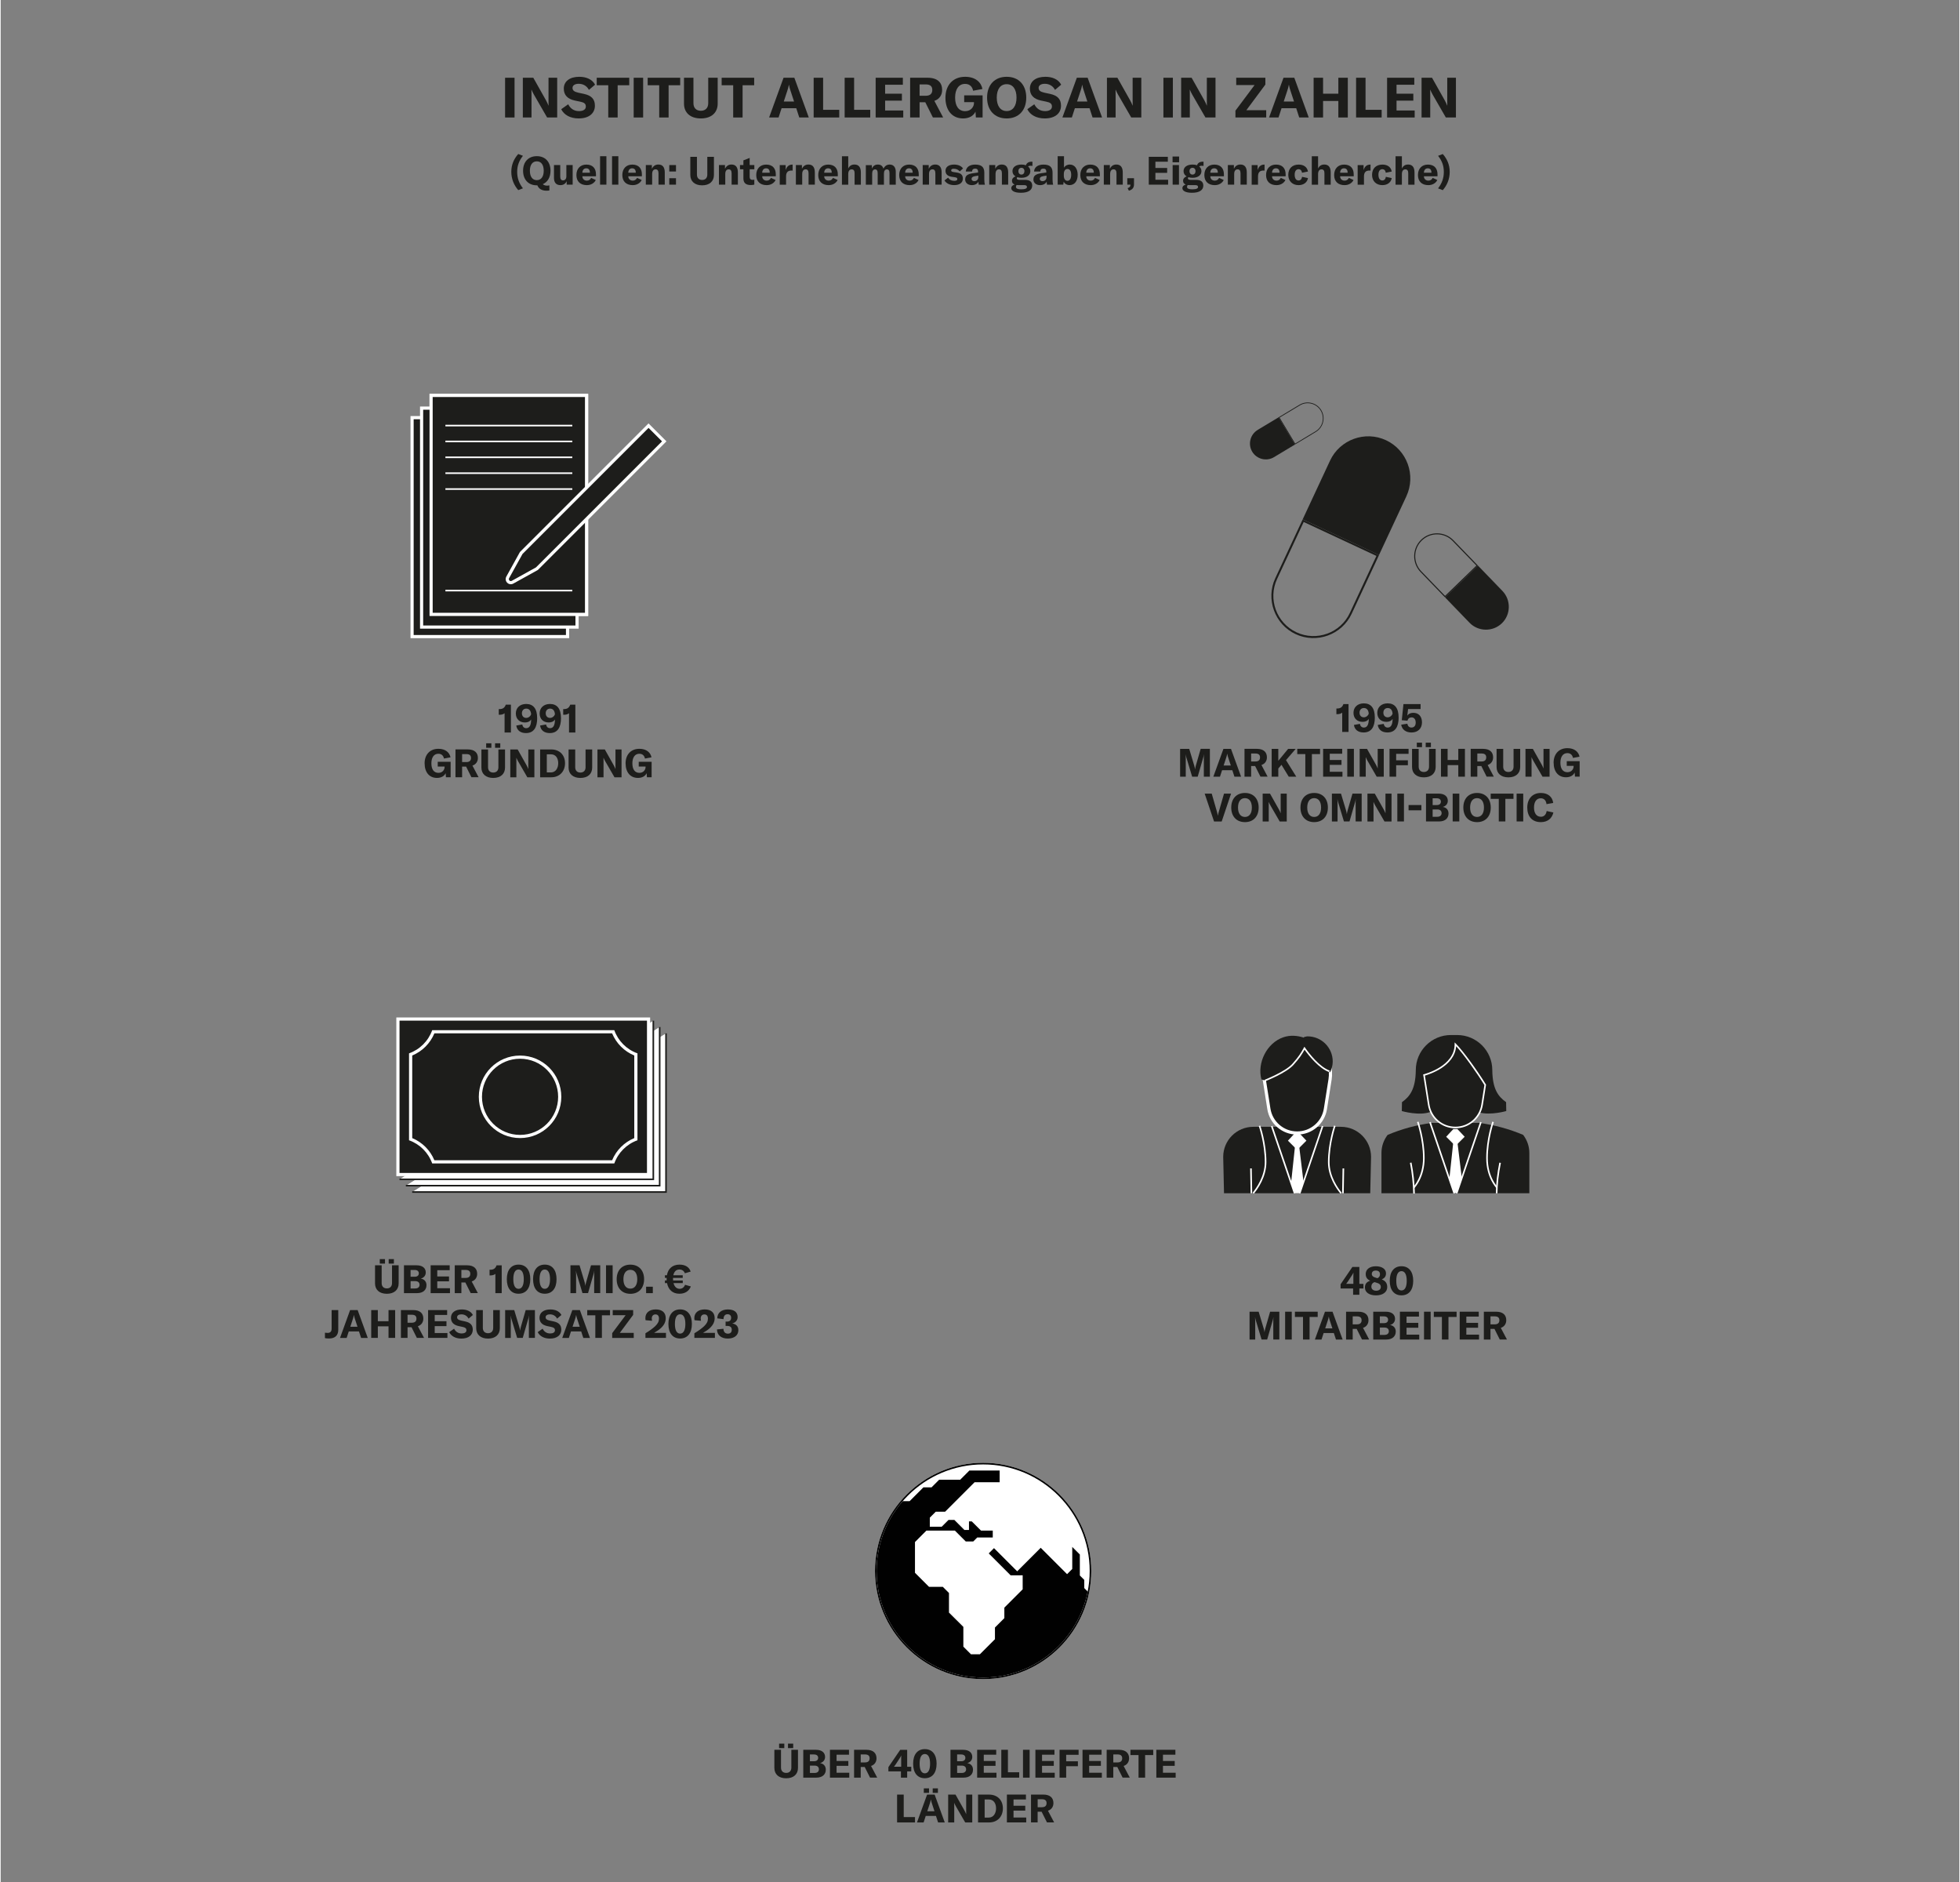 <?xml version="1.0" encoding="UTF-8"?>
<svg xmlns="http://www.w3.org/2000/svg" id="info" viewBox="0 0 700 672.47" width="600" height="576">
  <rect x="0" y="0" width="700" height="672.47" fill="#808080" stroke="none"/>
  <defs>
    <style>
      .cls-1 {
        fill: #010101;
      }

      .cls-2 {
        fill: #1d1d1b;
      }

      .cls-3 {
        fill: #fff;
      }
    </style>
  </defs>
  <g>
    <path class="cls-2" d="M154.96,415.67c-3.13,0-5.75-2.24-6.24-5.33l-1-6.3c-.32-2.05.26-4.12,1.61-5.7,1.34-1.57,3.3-2.48,5.37-2.48h.51c2.07,0,4.03.9,5.37,2.48,1.34,1.57,1.93,3.65,1.61,5.7l-.99,6.3c-.49,3.09-3.11,5.33-6.24,5.33"/>
    <path class="cls-3" d="M155.21,395.29h-.51c-2.24,0-4.35.97-5.8,2.68-1.45,1.7-2.09,3.94-1.74,6.15l1,6.3c.53,3.37,3.39,5.81,6.8,5.81s6.27-2.44,6.8-5.81l1-6.3c.35-2.21-.28-4.45-1.74-6.15-1.45-1.7-3.57-2.68-5.8-2.68M155.21,396.43c3.99,0,7.04,3.57,6.42,7.52l-1,6.3c-.44,2.79-2.85,4.85-5.68,4.85s-5.24-2.06-5.68-4.85l-1-6.3c-.62-3.95,2.43-7.52,6.42-7.52h.51Z"/>
    <path class="cls-2" d="M437.21,426.37l-.29-12.99c0-5.94,4.81-10.75,10.75-10.75h31.34c5.94,0,10.75,4.81,10.75,10.75l-.29,12.99"/>
  </g>
  <polyline class="cls-3" points="237.78 369.23 237.78 425.93 147.07 425.93"/>
  <polygon class="cls-2" points="238.06 426.21 147.07 426.21 147.07 425.64 237.5 425.64 237.5 369.23 238.06 369.23 238.06 426.21"/>
  <polyline class="cls-3" points="235.51 366.97 235.51 423.66 144.81 423.66"/>
  <polygon class="cls-2" points="235.8 423.94 144.81 423.94 144.81 423.37 235.23 423.37 235.23 366.97 235.8 366.97 235.8 423.94"/>
  <polyline class="cls-3" points="233.25 364.7 233.25 421.39 142.54 421.39"/>
  <polygon class="cls-2" points="233.53 421.67 142.54 421.67 142.54 421.11 232.96 421.11 232.96 364.7 233.53 364.7 233.53 421.67"/>
  <rect class="cls-2" x="141.97" y="364.13" width="89.57" height="55.56"/>
  <path class="cls-3" d="M232.11,363.56h-90.71v56.69h90.71v-56.69ZM230.98,419.12h-88.44v-54.43h88.44v54.43Z"/>
  <g>
    <path class="cls-2" d="M154.61,415.15c-1.44-3.74-4.37-6.66-8.11-8.11v-30.27c3.74-1.44,6.66-4.37,8.11-8.11h64.29c1.44,3.74,4.37,6.67,8.11,8.11v30.27c-3.74,1.44-6.66,4.37-8.11,8.11h-64.29Z"/>
    <path class="cls-3" d="M219.3,368.1h-65.08c-1.37,3.86-4.42,6.91-8.28,8.28v31.06c3.86,1.37,6.91,4.42,8.28,8.28h65.08c1.37-3.86,4.42-6.91,8.28-8.28v-31.06c-3.86-1.37-6.91-4.42-8.28-8.28M218.52,369.23c1.5,3.6,4.33,6.43,7.92,7.92v29.51c-3.6,1.5-6.43,4.33-7.92,7.92h-63.52c-1.5-3.6-4.33-6.43-7.92-7.92v-29.51c3.6-1.5,6.43-4.33,7.92-7.92h63.52Z"/>
    <path class="cls-2" d="M185.62,406.08c-7.82,0-14.17-6.36-14.17-14.17s6.36-14.17,14.17-14.17,14.17,6.36,14.17,14.17-6.36,14.17-14.17,14.17"/>
    <path class="cls-3" d="M185.62,377.17c-8.14,0-14.74,6.6-14.74,14.74s6.6,14.74,14.74,14.74,14.74-6.6,14.74-14.74-6.6-14.74-14.74-14.74M185.62,378.3c7.5,0,13.61,6.1,13.61,13.61s-6.1,13.61-13.61,13.61-13.61-6.1-13.61-13.61,6.1-13.61,13.61-13.61"/>
  </g>
  <path class="cls-2" d="M136.16,452.11v6.37c0,1.16.69,1.89,1.85,1.89s1.85-.73,1.85-1.89v-6.37h2.37v6.47c0,2.27-1.57,3.71-4.22,3.71s-4.22-1.44-4.22-3.71v-6.47h2.37ZM135.49,449.9h1.86v1.61h-1.86v-1.61ZM138.67,449.9h1.86v1.61h-1.86v-1.61ZM152.17,459.26c0,1.57-1.11,2.8-3.38,2.8h-4.66v-9.95h4.48c2.27,0,3.31,1.11,3.31,2.56,0,1.04-.63,1.89-1.79,2.2,1.29.2,2.05,1.06,2.05,2.38ZM146.49,453.78v2.42h1.48c1.06,0,1.47-.55,1.47-1.22s-.45-1.2-1.47-1.2h-1.48ZM149.7,459.06c0-.77-.52-1.29-1.51-1.29h-1.69v2.62h1.64c1.08,0,1.57-.57,1.57-1.33ZM160.57,460.31v1.75h-6.91v-9.95h6.81v1.75h-4.44v2.24h4.2v1.74h-4.2v2.47h4.54ZM166.08,458.25h-1.43v3.81h-2.37v-9.95h4.37c2.52,0,3.64,1.23,3.64,3.05,0,1.25-.66,2.3-1.95,2.73l2.2,4.16h-2.56l-1.91-3.81ZM164.65,456.62h1.53c1.15,0,1.65-.56,1.65-1.46s-.49-1.39-1.65-1.39h-1.53v2.84ZM176.8,455.17c-.38.36-1.04.55-1.69.55h-.39v-2.02h.27c1.18,0,1.85-.49,2.24-1.58h1.83v9.95h-2.26v-6.89ZM180.89,457.07c0-3.28,1.55-5.2,4.19-5.2s4.2,1.92,4.2,5.2-1.55,5.2-4.2,5.2-4.19-1.92-4.19-5.2ZM186.95,457.07c0-2.24-.67-3.45-1.88-3.45s-1.86,1.2-1.86,3.45.67,3.45,1.86,3.45,1.88-1.2,1.88-3.45ZM190.27,457.07c0-3.28,1.55-5.2,4.19-5.2s4.2,1.92,4.2,5.2-1.55,5.2-4.2,5.2-4.19-1.92-4.19-5.2ZM196.33,457.07c0-2.24-.67-3.45-1.88-3.45s-1.86,1.2-1.86,3.45.67,3.45,1.86,3.45,1.88-1.2,1.88-3.45ZM203.63,452.11h3.25l1.83,6.09c.14.48.2.85.24,1.2h.03c.04-.35.11-.74.25-1.23l1.75-6.07h3.29v9.95h-2.16v-6.78c0-.38.01-.74.06-1.12h-.04c-.03.28-.13.7-.21.97l-2,6.93h-1.99l-2.09-6.93c-.1-.27-.18-.69-.21-.95h-.04c.03.34.06.71.06,1.11v6.78h-2.02v-9.95ZM216.34,462.06v-9.95h2.37v9.95h-2.37ZM220.15,457.09c0-3.21,1.92-5.21,4.9-5.21s4.9,2,4.9,5.21-1.92,5.21-4.9,5.21-4.9-2.02-4.9-5.21ZM227.51,457.09c0-2.1-.91-3.36-2.47-3.36s-2.48,1.26-2.48,3.36.92,3.36,2.48,3.36,2.47-1.26,2.47-3.36ZM233.07,462.06h-2.4v-2.3h2.4v2.3ZM246.66,459.66c-.64,1.65-2.05,2.61-4.1,2.61-2.44,0-3.96-1.47-4.41-3.8h-.76v-.94h.63c-.01-.18-.01-.38-.01-.57,0-.11,0-.24.01-.35h-.63v-.94h.71c.42-2.38,2-3.8,4.51-3.8,2.06,0,3.49.91,3.98,2.49l-2.07.6c-.29-.81-.97-1.34-1.95-1.34-1.16,0-1.89.73-2.17,2.05h3.36v.94h-3.47v.34c0,.21.01.41.03.59h3.45v.94h-3.31c.34,1.27,1.09,2.03,2.19,2.03.92,0,1.62-.55,1.93-1.43l2.09.59Z"/>
  <path class="cls-2" d="M430.3,283.58h2.52l1.85,6.42c.17.59.27.98.31,1.37h.06c.06-.39.14-.78.32-1.37l1.85-6.42h2.52l-3.35,9.95h-2.73l-3.35-9.95ZM439.79,288.55c0-3.21,1.92-5.21,4.9-5.21s4.9,2,4.9,5.21-1.92,5.21-4.9,5.21-4.9-2.02-4.9-5.21ZM447.16,288.55c0-2.1-.91-3.36-2.47-3.36s-2.48,1.26-2.48,3.36.92,3.36,2.48,3.36,2.47-1.26,2.47-3.36ZM451.03,283.58h2.62l3.19,5.67c.22.42.48.92.6,1.29h.03c0-.39-.01-.8-.01-1.27v-5.69h2.17v9.95h-2.52l-3.31-5.73c-.24-.45-.46-.85-.59-1.22h-.03c0,.41.01.83.01,1.32v5.63h-2.17v-9.95ZM464.53,288.55c0-3.21,1.92-5.21,4.9-5.21s4.9,2,4.9,5.21-1.92,5.21-4.9,5.21-4.9-2.02-4.9-5.21ZM471.9,288.55c0-2.1-.91-3.36-2.47-3.36s-2.48,1.26-2.48,3.36.92,3.36,2.48,3.36,2.47-1.26,2.47-3.36ZM475.77,283.58h3.25l1.83,6.09c.14.48.2.85.24,1.2h.03c.04-.35.11-.74.25-1.23l1.75-6.07h3.29v9.95h-2.16v-6.78c0-.38.01-.74.06-1.12h-.04c-.03.28-.13.7-.21.97l-2,6.93h-1.99l-2.09-6.93c-.1-.27-.18-.69-.21-.95h-.04c.03.34.06.71.06,1.11v6.78h-2.02v-9.95ZM488.48,283.58h2.62l3.19,5.67c.22.42.48.92.6,1.29h.03c0-.39-.01-.8-.01-1.27v-5.69h2.17v9.95h-2.52l-3.31-5.73c-.24-.45-.46-.85-.59-1.22h-.03c0,.41.01.83.01,1.32v5.63h-2.17v-9.95ZM499.15,293.52v-9.95h2.37v9.95h-2.37ZM507.75,287.65v1.89h-4.58v-1.89h4.58ZM517.44,290.72c0,1.57-1.11,2.8-3.38,2.8h-4.66v-9.95h4.48c2.27,0,3.31,1.11,3.31,2.56,0,1.04-.63,1.89-1.79,2.2,1.29.2,2.05,1.06,2.05,2.38ZM511.77,285.24v2.42h1.48c1.06,0,1.47-.55,1.47-1.22s-.45-1.2-1.47-1.2h-1.48ZM514.97,290.52c0-.77-.52-1.29-1.51-1.29h-1.69v2.62h1.64c1.08,0,1.57-.57,1.57-1.33ZM518.93,293.52v-9.95h2.37v9.95h-2.37ZM522.74,288.55c0-3.21,1.92-5.21,4.9-5.21s4.9,2,4.9,5.21-1.92,5.21-4.9,5.21-4.9-2.02-4.9-5.21ZM530.11,288.55c0-2.1-.91-3.36-2.47-3.36s-2.48,1.26-2.48,3.36.92,3.36,2.48,3.36,2.47-1.26,2.47-3.36ZM540.66,285.45h-2.9v8.07h-2.35v-8.07h-2.89v-1.88h8.14v1.88ZM541.78,293.52v-9.95h2.37v9.95h-2.37ZM545.59,288.56c0-3.14,1.85-5.22,4.87-5.22,2.54,0,4.13,1.4,4.4,3.57l-2.4.42c-.14-1.32-.87-2.09-2.06-2.09-1.51,0-2.4,1.27-2.4,3.31s.9,3.29,2.47,3.29c1.11,0,1.85-.76,2.05-2.05l2.4.52c-.48,2.1-2.02,3.45-4.48,3.45-3.15,0-4.85-2.06-4.85-5.2Z"/>
  <g>
    <path class="cls-2" d="M180.27,41.98v-14.2h3.38v14.2h-3.38Z"/>
    <path class="cls-2" d="M186.61,27.78h3.74l4.56,8.1c.32.6.68,1.32.86,1.84h.04c0-.56-.02-1.14-.02-1.82v-8.12h3.1v14.2h-3.6l-4.72-8.18c-.34-.64-.66-1.22-.84-1.74h-.04c0,.58.02,1.18.02,1.88v8.04h-3.1v-14.2Z"/>
    <path class="cls-2" d="M200.33,39.02l2.5-1.76c.74,1.46,1.98,2.44,3.86,2.44,1.36,0,2.44-.5,2.44-1.62,0-1.06-.62-1.46-2.06-1.76l-1.9-.4c-2.48-.54-3.92-1.88-3.92-4.26,0-2.6,2.12-4.22,5.54-4.22,2.52,0,4.64.92,5.64,2.82l-2.2,1.86c-.72-1.38-2.04-2.18-3.66-2.18-1.34,0-2.2.56-2.2,1.46s.56,1.38,2.06,1.72l2.06.44c2.52.56,3.88,1.76,3.88,4.2,0,2.7-2.08,4.56-5.8,4.56-3.06,0-5.26-1.3-6.24-3.3Z"/>
    <path class="cls-2" d="M224.64,30.46h-4.14v11.52h-3.36v-11.52h-4.12v-2.68h11.62v2.68Z"/>
    <path class="cls-2" d="M226.23,41.98v-14.2h3.38v14.2h-3.38Z"/>
    <path class="cls-2" d="M242.85,30.46h-4.14v11.52h-3.36v-11.52h-4.12v-2.68h11.62v2.68Z"/>
    <path class="cls-2" d="M247.59,27.78v9.1c0,1.66.98,2.7,2.64,2.7s2.64-1.04,2.64-2.7v-9.1h3.38v9.24c0,3.24-2.24,5.3-6.02,5.3s-6.02-2.06-6.02-5.3v-9.24h3.38Z"/>
    <path class="cls-2" d="M269.29,30.46h-4.14v11.52h-3.36v-11.52h-4.12v-2.68h11.62v2.68Z"/>
    <path class="cls-2" d="M284.33,38.66h-5.24l-1.08,3.32h-3.38l5.16-14.2h3.86l5.16,14.2h-3.4l-1.08-3.32ZM283.55,36.28l-1.3-3.96c-.2-.62-.38-1.16-.52-2h-.04c-.14.84-.32,1.38-.52,2l-1.3,3.96h3.68Z"/>
    <path class="cls-2" d="M290.55,27.78h3.38v11.46h5.76v2.74h-9.14v-14.2Z"/>
    <path class="cls-2" d="M301.63,27.78h3.38v11.46h5.76v2.74h-9.14v-14.2Z"/>
    <path class="cls-2" d="M322.57,39.48v2.5h-9.86v-14.2h9.72v2.5h-6.34v3.2h6v2.48h-6v3.52h6.48Z"/>
    <path class="cls-2" d="M330.45,36.54h-2.04v5.44h-3.38v-14.2h6.24c3.6,0,5.2,1.76,5.2,4.36,0,1.78-.94,3.28-2.78,3.9l3.14,5.94h-3.66l-2.72-5.44ZM328.41,34.22h2.18c1.64,0,2.36-.8,2.36-2.08s-.7-1.98-2.36-1.98h-2.18v4.06Z"/>
    <path class="cls-2" d="M337.65,34.9c0-4.46,2.68-7.46,7.04-7.46,3.72,0,5.74,2,6.18,4.36l-3.34.62c-.24-1.34-1.12-2.44-2.86-2.44-2.26,0-3.56,1.88-3.56,4.88s1.22,4.86,3.6,4.86c2.16,0,3.14-1.68,3.14-2.92v-.3h-3.5v-2.42h6.58v7.9h-2.4l-.14-2.08c-.72,1.52-2.3,2.42-4.44,2.42-3.92,0-6.3-2.92-6.3-7.42Z"/>
    <path class="cls-2" d="M352.53,34.88c0-4.58,2.74-7.44,7-7.44s7,2.86,7,7.44-2.74,7.44-7,7.44-7-2.88-7-7.44ZM363.05,34.88c0-3-1.3-4.8-3.52-4.8s-3.54,1.8-3.54,4.8,1.32,4.8,3.54,4.8,3.52-1.8,3.52-4.8Z"/>
    <path class="cls-2" d="M366.91,39.02l2.5-1.76c.74,1.46,1.98,2.44,3.86,2.44,1.36,0,2.44-.5,2.44-1.62,0-1.06-.62-1.46-2.06-1.76l-1.9-.4c-2.48-.54-3.92-1.88-3.92-4.26,0-2.6,2.12-4.22,5.54-4.22,2.52,0,4.64.92,5.64,2.82l-2.2,1.86c-.72-1.38-2.04-2.18-3.66-2.18-1.34,0-2.2.56-2.2,1.46s.56,1.38,2.06,1.72l2.06.44c2.52.56,3.88,1.76,3.88,4.2,0,2.7-2.08,4.56-5.8,4.56-3.06,0-5.26-1.3-6.24-3.3Z"/>
    <path class="cls-2" d="M389.15,38.66h-5.24l-1.08,3.32h-3.38l5.16-14.2h3.86l5.16,14.2h-3.4l-1.08-3.32ZM388.37,36.28l-1.3-3.96c-.2-.62-.38-1.16-.52-2h-.04c-.14.84-.32,1.38-.52,2l-1.3,3.96h3.68Z"/>
    <path class="cls-2" d="M395.37,27.78h3.74l4.56,8.1c.32.6.68,1.32.86,1.84h.04c0-.56-.02-1.14-.02-1.82v-8.12h3.1v14.2h-3.6l-4.72-8.18c-.34-.64-.66-1.22-.84-1.74h-.04c0,.58.02,1.18.02,1.88v8.04h-3.1v-14.2Z"/>
    <path class="cls-2" d="M415.55,41.98v-14.2h3.38v14.2h-3.38Z"/>
    <path class="cls-2" d="M421.89,27.78h3.74l4.56,8.1c.32.6.68,1.32.86,1.84h.04c0-.56-.02-1.14-.02-1.82v-8.12h3.1v14.2h-3.6l-4.72-8.18c-.34-.64-.66-1.22-.84-1.74h-.04c0,.58.02,1.18.02,1.88v8.04h-3.1v-14.2Z"/>
    <path class="cls-2" d="M448.13,30.4h-6.56v-2.62h10.42v2.44l-6.8,9.16h7.1v2.6h-11v-2.44l6.84-9.14Z"/>
    <path class="cls-2" d="M463.01,38.66h-5.24l-1.08,3.32h-3.38l5.16-14.2h3.86l5.16,14.2h-3.4l-1.08-3.32ZM462.23,36.28l-1.3-3.96c-.2-.62-.38-1.16-.52-2h-.04c-.14.84-.32,1.38-.52,2l-1.3,3.96h3.68Z"/>
    <path class="cls-2" d="M481.45,41.98h-3.38v-5.9h-5.46v5.9h-3.38v-14.2h3.38v5.7h5.46v-5.7h3.38v14.2Z"/>
    <path class="cls-2" d="M484.41,27.78h3.38v11.46h5.76v2.74h-9.14v-14.2Z"/>
    <path class="cls-2" d="M505.35,39.48v2.5h-9.86v-14.2h9.72v2.5h-6.34v3.2h6v2.48h-6v3.52h6.48Z"/>
    <path class="cls-2" d="M507.81,27.78h3.74l4.56,8.1c.32.6.68,1.32.86,1.84h.04c0-.56-.02-1.14-.02-1.82v-8.12h3.1v14.2h-3.6l-4.72-8.18c-.34-.64-.66-1.22-.84-1.74h-.04c0,.58.02,1.18.02,1.88v8.04h-3.1v-14.2Z"/>
  </g>
  <path class="cls-3" d="M479.99,426.38h-.57s.16-8.89.16-8.89h.57s-.16,8.89-.16,8.89ZM446.71,426.38l-.16-8.88h.57s.16,8.87.16,8.87h-.57Z"/>
  <g>
    <path class="cls-2" d="M463.35,404.85c-5.06,0-9.31-3.63-10.11-8.63l-1.67-10.59c-.52-3.32.43-6.7,2.62-9.26,2.19-2.56,5.37-4.03,8.74-4.03h.85c3.37,0,6.55,1.47,8.74,4.03,2.19,2.56,3.14,5.93,2.62,9.26l-1.67,10.59c-.79,5-5.04,8.63-10.11,8.63"/>
    <path class="cls-3" d="M463.77,371.77h-.85c-3.53,0-6.87,1.54-9.17,4.23-2.29,2.68-3.29,6.23-2.74,9.71l1.67,10.59c.83,5.28,5.32,9.11,10.66,9.11s9.83-3.83,10.67-9.11l1.67-10.59c.55-3.49-.45-7.03-2.74-9.71-2.29-2.69-5.64-4.23-9.17-4.23M463.77,372.9c6.71,0,11.84,6,10.79,12.63l-1.67,10.59c-.74,4.7-4.79,8.16-9.55,8.16s-8.8-3.46-9.54-8.16l-1.67-10.59c-1.05-6.63,4.08-12.63,10.79-12.63h.85Z"/>
    <path class="cls-2" d="M450.57,385.68c2.41.98,5.53.35,8.19-.55,4.76-1.62,7.73-6.13,7.6-10.91-.03-1.1-.22-2.21-.59-3.3-.02-.07-.08-.11-.11-.18-2.3-.72-4.77-.95-7.23-.11-5.9,2-9.44,9.12-7.86,15.05"/>
    <path class="cls-2" d="M475.14,383.1c.55-1.17.92-2.43.92-3.81,0-4.96-4.02-8.98-8.98-8.98-.46,0-.85.19-1.29.26-.21.82-.5,1.6-.5,2.49,0,5.49,4.4,9.91,9.85,10.04"/>
    <path class="cls-3" d="M451.89,386.38l-.21-.53c.07-.03,7.42-2.93,9.89-5.67,2.39-2.66,3.05-3.83,4.15-5.77l.22-.39.26.37c1.43,2.03,5.15,6.88,8.8,8.15l-.19.54c-3.6-1.26-7.2-5.76-8.82-8-.99,1.75-1.73,2.96-4,5.48-2.56,2.84-9.8,5.69-10.11,5.81Z"/>
    <path class="cls-2" d="M546.33,426.36v-14.39c0-2.43-.84-4.65-2.2-6.45-4.96-2.12-10.27-3.55-15.8-4.3h-16.84c-5.53.76-10.85,2.19-15.82,4.31-1.36,1.8-2.19,4.01-2.19,6.44v14.39"/>
    <path class="cls-3" d="M504.83,426.47c-.05-3.44-.49-7.53-1.17-10.96l.56-.11c.69,3.46,1.14,7.6,1.19,11.07h-.57ZM534.94,426.39h-.57c.02-3.29.43-6.98,1.23-10.97l.56.11c-.79,3.95-1.2,7.6-1.22,10.85Z"/>
    <path class="cls-2" d="M519.68,371.5h0s0,0,0,0h.01ZM538.08,397l-.06-3.18c-2.81-2.01-4.85-4.64-4.93-11.41v-.03c0-6.93-5.63-12.55-12.56-12.55h-2.23c-6.93,0-12.55,5.62-12.55,12.55v.03c-.09,6.77-2.13,9.4-4.94,11.41l-.06,3.18s6.42,1.87,10.41.24c1.54,3.35,4.9,5.63,8.74,5.63s7.02-2.16,8.62-5.36c3.99,1.09,9.55-.51,9.55-.51"/>
    <path class="cls-3" d="M447.85,426.55l-.44-.36c1.31-1.58,4.37-5.81,4.37-10.96,0-6.74-2.13-12.81-2.15-12.87l.53-.19c.02.06,2.19,6.21,2.19,13.06,0,5.34-3.15,9.7-4.5,11.32ZM478.86,426.55c-1.35-1.62-4.5-5.98-4.5-11.32,0-6.84,2.16-13,2.18-13.06l.53.19c-.02.06-2.15,6.12-2.15,12.87,0,5.16,3.05,9.38,4.37,10.96l-.44.36ZM519.22,426.47l-8.66-25.41.54-.18,8.66,25.41-.54.18ZM462.17,426.46l-8.18-24,.54-.18,8.18,24-.54.18ZM464.53,426.46l-.54-.18,8.18-24,.54.18-8.18,24ZM520.62,426.46l-.54-.18,8.66-25.41.54.18-8.66,25.41ZM534.58,424.54c-.15-.15-3.66-3.8-3.66-10.71s2.16-13,2.18-13.06l.53.19c-.02.06-2.15,6.12-2.15,12.87s3.46,10.28,3.49,10.32l-.4.4ZM505.26,424.54l-.41-.4s3.49-3.65,3.49-10.32-2.13-12.81-2.15-12.87l.53-.19c.02.06,2.18,6.21,2.18,13.06s-3.5,10.56-3.65,10.71ZM519.91,403.16c-4.92,0-9.06-3.53-9.82-8.4l-1.71-10.85.25-.06c.11-.03,11-2.77,11-10.7v-.68l.48.48c2.6,2.6,7.79,9.83,10.7,14.56l.05.09-.02.1c-.02.12-1.11,7.06-1.11,7.06-.77,4.86-4.9,8.4-9.83,8.4ZM509.01,384.33l1.63,10.34c.72,4.59,4.62,7.92,9.26,7.92s8.54-3.33,9.27-7.92c0,0,.96-6.08,1.1-6.96-2.74-4.44-7.43-11.01-10.1-13.89-.54,7.18-9.53,10.04-11.16,10.51Z"/>
  </g>
  <polygon class="cls-3" points="523.22 406.18 519.92 409.48 516.61 406.18 519.17 403.43 520.62 403.43 523.22 406.18"/>
  <polygon class="cls-3" points="522.21 421.09 520.34 426.28 519.46 426.31 517.74 421.27 519.26 407.03 519.89 405.92 520.5 407.08 522.21 421.09"/>
  <polygon class="cls-3" points="466.66 407.58 463.36 410.88 460.05 407.58 462.6 404.84 464.06 404.84 466.66 407.58"/>
  <polygon class="cls-3" points="465.64 422.5 464.29 426.37 462.44 426.37 461.18 422.68 462.7 408.44 463.33 407.33 463.94 408.49 465.64 422.5"/>
  <g>
    <path class="cls-2" d="M182.49,61.4c0-2.58.97-4.68,2.48-6.37l1.68.64c-1.41,1.79-2.06,3.56-2.06,5.74s.64,4.06,2.06,5.88l-1.68.64c-1.53-1.74-2.48-4.01-2.48-6.54Z"/>
    <path class="cls-2" d="M195.32,66.33c.31,0,.52-.04.78-.11v1.84c-.38.06-.64.08-1.05.08-1.68,0-2.77-.71-3.25-1.92h-.2c-2.98,0-4.9-2.02-4.9-5.21s1.92-5.21,4.9-5.21,4.9,2,4.9,5.21c0,2.35-1.04,4.06-2.76,4.8.5.46,1.16.52,1.57.52ZM191.61,64.37c1.55,0,2.47-1.26,2.47-3.36s-.91-3.36-2.47-3.36-2.48,1.26-2.48,3.36.92,3.36,2.48,3.36Z"/>
    <path class="cls-2" d="M197.74,63.52v-4.54h2.24v4.15c0,.87.35,1.32,1.01,1.32.73,0,1.18-.57,1.18-1.46v-4.01h2.25v7h-2.14v-1.27c-.34.88-1.16,1.44-2.19,1.44-1.65,0-2.35-.99-2.35-2.63Z"/>
    <path class="cls-2" d="M212.75,62.99h-4.86c.01.95.67,1.55,1.61,1.55.69,0,1.21-.34,1.53-.98l1.65.76c-.56,1.15-1.75,1.83-3.21,1.83-2.31,0-3.71-1.33-3.71-3.6s1.37-3.74,3.56-3.74,3.43,1.27,3.43,3.5v.67ZM210.58,61.67c0-.99-.46-1.53-1.3-1.53s-1.36.59-1.39,1.58h2.69v-.06Z"/>
    <path class="cls-2" d="M216.48,65.98h-2.26v-10.16h2.26v10.16Z"/>
    <path class="cls-2" d="M220.75,65.98h-2.25v-10.16h2.25v10.16Z"/>
    <path class="cls-2" d="M229.16,62.99h-4.86c.01.95.67,1.55,1.61,1.55.69,0,1.2-.34,1.53-.98l1.65.76c-.56,1.15-1.75,1.83-3.21,1.83-2.31,0-3.71-1.33-3.71-3.6s1.37-3.74,3.56-3.74,3.43,1.27,3.43,3.5v.67ZM226.98,61.67c0-.99-.46-1.53-1.3-1.53s-1.36.59-1.39,1.58h2.69v-.06Z"/>
    <path class="cls-2" d="M230.57,58.98h2.16v1.34c.49-1.02,1.26-1.53,2.33-1.53,1.51,0,2.28.97,2.28,2.84v4.34h-2.24v-4.03c0-.97-.34-1.43-1.05-1.43-.78,0-1.22.6-1.22,1.68v3.78h-2.26v-7Z"/>
    <path class="cls-2" d="M241.35,61.28h-2.4v-2.3h2.4v2.3ZM241.35,65.98h-2.4v-2.3h2.4v2.3Z"/>
    <path class="cls-2" d="M248.84,56.04v6.37c0,1.16.69,1.89,1.85,1.89s1.85-.73,1.85-1.89v-6.37h2.37v6.47c0,2.27-1.57,3.71-4.22,3.71s-4.22-1.44-4.22-3.71v-6.47h2.37Z"/>
    <path class="cls-2" d="M256.7,58.98h2.16v1.34c.49-1.02,1.26-1.53,2.33-1.53,1.51,0,2.28.97,2.28,2.84v4.34h-2.24v-4.03c0-.97-.34-1.43-1.05-1.43-.78,0-1.22.6-1.22,1.68v3.78h-2.26v-7Z"/>
    <path class="cls-2" d="M264.22,58.98h1.22v-1.68l2.24-.87v2.55h1.67v1.5h-1.67v2.73c0,.7.35,1.06,1.02,1.06.27,0,.43-.03.64-.07v1.78c-.52.1-.87.14-1.27.14-1.86,0-2.63-.85-2.63-2.38v-3.26h-1.22v-1.5Z"/>
    <path class="cls-2" d="M277.02,62.99h-4.86c.01.95.67,1.55,1.61,1.55.69,0,1.21-.34,1.53-.98l1.65.76c-.56,1.15-1.75,1.83-3.21,1.83-2.31,0-3.71-1.33-3.71-3.6s1.37-3.74,3.56-3.74,3.43,1.27,3.43,3.5v.67ZM274.85,61.67c0-.99-.46-1.53-1.3-1.53s-1.36.59-1.39,1.58h2.69v-.06Z"/>
    <path class="cls-2" d="M282.89,58.81h.14v2.14c-.14-.01-.25-.01-.42-.01-.6,0-1.05.15-1.36.42-.45.42-.56,1.05-.56,1.77v2.86h-2.26v-7h2.12v1.81c.36-1.26,1.13-1.98,2.34-1.98Z"/>
    <path class="cls-2" d="M284.2,58.98h2.16v1.34c.49-1.02,1.26-1.53,2.33-1.53,1.51,0,2.28.97,2.28,2.84v4.34h-2.24v-4.03c0-.97-.34-1.43-1.05-1.43-.78,0-1.22.6-1.22,1.68v3.78h-2.26v-7Z"/>
    <path class="cls-2" d="M299.18,62.99h-4.86c.01.95.67,1.55,1.61,1.55.69,0,1.2-.34,1.53-.98l1.65.76c-.56,1.15-1.75,1.83-3.21,1.83-2.31,0-3.71-1.33-3.71-3.6s1.37-3.74,3.56-3.74,3.43,1.27,3.43,3.5v.67ZM297.01,61.67c0-.99-.46-1.53-1.3-1.53s-1.36.59-1.39,1.58h2.69v-.06Z"/>
    <path class="cls-2" d="M300.66,55.83h2.25v4.4c.43-.97,1.18-1.44,2.23-1.44,1.51,0,2.28.97,2.28,2.84v4.36h-2.24v-4.13c0-.9-.35-1.34-1.04-1.34-.8,0-1.23.6-1.23,1.71v3.77h-2.25v-10.16Z"/>
    <path class="cls-2" d="M311.35,58.98v1.26c.45-.97,1.12-1.44,2.16-1.44s1.64.46,1.99,1.46c.5-.98,1.23-1.46,2.24-1.46,1.36,0,2.16.97,2.16,2.61v4.58h-2.24v-4.1c0-.94-.29-1.36-.94-1.36s-1.05.5-1.05,1.44v4.02h-2.24v-4.12c0-.91-.31-1.34-.92-1.34-.67,0-1.05.52-1.05,1.46v4.01h-2.26v-7h2.16Z"/>
    <path class="cls-2" d="M328.11,62.99h-4.86c.01.95.67,1.55,1.61,1.55.69,0,1.2-.34,1.53-.98l1.65.76c-.56,1.15-1.75,1.83-3.21,1.83-2.31,0-3.71-1.33-3.71-3.6s1.37-3.74,3.56-3.74,3.43,1.27,3.43,3.5v.67ZM325.94,61.67c0-.99-.46-1.53-1.3-1.53s-1.36.59-1.39,1.58h2.69v-.06Z"/>
    <path class="cls-2" d="M329.52,58.98h2.16v1.34c.49-1.02,1.26-1.53,2.33-1.53,1.51,0,2.28.97,2.28,2.84v4.34h-2.24v-4.03c0-.97-.34-1.43-1.05-1.43-.78,0-1.22.6-1.22,1.68v3.78h-2.26v-7Z"/>
    <path class="cls-2" d="M337.3,64.47l1.3-.98c.49.76,1.25,1.13,2.21,1.13.73,0,1.09-.22,1.09-.62,0-.42-.22-.57-.99-.69l-1.01-.14c-1.51-.22-2.23-.97-2.23-2.16,0-1.36,1.15-2.21,3.08-2.21,1.42,0,2.61.52,3.18,1.39l-1.16,1.05c-.52-.59-1.22-.94-2.09-.94-.67,0-.98.18-.98.57,0,.34.21.52.83.6l1.25.2c1.5.21,2.09.95,2.09,2.16,0,1.43-1.13,2.31-3.1,2.31-1.54,0-2.8-.57-3.47-1.68Z"/>
    <path class="cls-2" d="M344.71,64.08c0-.66.24-1.18.71-1.51.46-.32,1.13-.55,2.2-.69l1.69-.24v-.24c0-.8-.34-1.15-1.04-1.15s-1.08.36-1.12,1.04h-2.23c.11-1.55,1.37-2.48,3.36-2.48,2.26,0,3.26.88,3.26,2.9v2.33c0,.83.07,1.51.2,1.95h-2.19c-.07-.34-.1-.71-.11-1.11-.35.78-1.25,1.27-2.34,1.27-1.44,0-2.41-.83-2.41-2.07ZM349.39,63.31v-.56l-1.21.2c-.83.15-1.2.45-1.2.97,0,.49.39.81.98.81.85,0,1.43-.57,1.43-1.41Z"/>
    <path class="cls-2" d="M353.3,58.98h2.16v1.34c.49-1.02,1.26-1.53,2.33-1.53,1.51,0,2.28.97,2.28,2.84v4.34h-2.24v-4.03c0-.97-.34-1.43-1.05-1.43-.78,0-1.22.6-1.22,1.68v3.78h-2.26v-7Z"/>
    <path class="cls-2" d="M368.09,59.23c-.38,0-.69.08-.91.25.52.41.81.98.81,1.67,0,1.43-1.22,2.38-3.19,2.38-.55,0-1.02-.07-1.44-.21-.14.1-.21.21-.21.38,0,.35.29.57.97.57h1.96c1.71,0,2.58.71,2.58,2.05,0,1.6-1.4,2.56-4.03,2.56-2.33,0-3.45-.69-3.45-1.68,0-.56.41-1.01,1.2-1.26-.64-.25-.95-.71-.95-1.32,0-.76.46-1.3,1.26-1.6-.7-.42-1.09-1.06-1.09-1.88,0-1.41,1.23-2.34,3.21-2.34.62,0,1.15.08,1.61.25.24-.78.92-1.27,2.03-1.27.1,0,.18,0,.29.01v1.5c-.24-.04-.43-.07-.64-.07ZM363.62,66.14c-.18,0-.35-.01-.5-.03-.2.18-.28.41-.28.66,0,.62.71.88,1.88.88,1.46,0,2.06-.32,2.06-.83,0-.45-.31-.67-.94-.67h-2.21ZM365.88,61.15c0-.71-.43-1.19-1.08-1.19s-1.09.48-1.09,1.19.43,1.23,1.09,1.23,1.08-.5,1.08-1.23Z"/>
    <path class="cls-2" d="M369.1,64.08c0-.66.24-1.18.71-1.51.46-.32,1.13-.55,2.2-.69l1.69-.24v-.24c0-.8-.34-1.15-1.04-1.15s-1.08.36-1.12,1.04h-2.23c.11-1.55,1.37-2.48,3.36-2.48,2.26,0,3.26.88,3.26,2.9v2.33c0,.83.07,1.51.2,1.95h-2.19c-.07-.34-.1-.71-.11-1.11-.35.78-1.25,1.27-2.34,1.27-1.44,0-2.41-.83-2.41-2.07ZM373.77,63.31v-.56l-1.21.2c-.83.15-1.2.45-1.2.97,0,.49.39.81.98.81.85,0,1.43-.57,1.43-1.41Z"/>
    <path class="cls-2" d="M379.9,64.92l-.14,1.06h-2v-10.16h2.26v4.1c.36-.67,1.11-1.12,2.07-1.12,1.72,0,2.82,1.46,2.82,3.67s-1.12,3.67-2.89,3.67c-.98,0-1.75-.48-2.12-1.23ZM382.59,62.48c0-1.33-.46-2.11-1.34-2.1-.81,0-1.29.69-1.29,1.81v.59c0,1.13.48,1.82,1.3,1.82s1.33-.76,1.33-2.12Z"/>
    <path class="cls-2" d="M392.84,62.99h-4.86c.01.95.67,1.55,1.61,1.55.69,0,1.2-.34,1.53-.98l1.65.76c-.56,1.15-1.75,1.83-3.21,1.83-2.31,0-3.71-1.33-3.71-3.6s1.37-3.74,3.56-3.74,3.43,1.27,3.43,3.5v.67ZM390.67,61.67c0-.99-.46-1.53-1.3-1.53s-1.36.59-1.39,1.58h2.69v-.06Z"/>
    <path class="cls-2" d="M394.25,58.98h2.16v1.34c.49-1.02,1.26-1.53,2.33-1.53,1.51,0,2.28.97,2.28,2.84v4.34h-2.24v-4.03c0-.97-.34-1.43-1.05-1.43-.78,0-1.22.6-1.22,1.68v3.78h-2.26v-7Z"/>
    <path class="cls-2" d="M402.75,67.23c.81-.27,1.01-.59,1.01-1.22v-.03h-1.12v-2.3h2.4v2.17c0,1.16-.5,1.89-1.82,2.3l-.46-.92Z"/>
    <path class="cls-2" d="M417.23,64.23v1.75h-6.91v-9.95h6.81v1.75h-4.44v2.24h4.2v1.74h-4.2v2.47h4.54Z"/>
    <path class="cls-2" d="M418.82,55.93h2.34v2.05h-2.34v-2.05ZM418.85,58.98h2.26v7h-2.26v-7Z"/>
    <path class="cls-2" d="M429.24,59.23c-.38,0-.69.08-.91.25.52.41.81.98.81,1.67,0,1.43-1.22,2.38-3.19,2.38-.55,0-1.02-.07-1.44-.21-.14.1-.21.21-.21.38,0,.35.29.57.97.57h1.96c1.71,0,2.58.71,2.58,2.05,0,1.6-1.4,2.56-4.03,2.56-2.33,0-3.45-.69-3.45-1.68,0-.56.41-1.01,1.2-1.26-.64-.25-.95-.71-.95-1.32,0-.76.46-1.3,1.26-1.6-.7-.42-1.09-1.06-1.09-1.88,0-1.41,1.23-2.34,3.21-2.34.62,0,1.15.08,1.61.25.24-.78.92-1.27,2.03-1.27.1,0,.18,0,.29.01v1.5c-.24-.04-.43-.07-.64-.07ZM424.77,66.14c-.18,0-.35-.01-.5-.03-.2.18-.28.41-.28.66,0,.62.71.88,1.88.88,1.46,0,2.06-.32,2.06-.83,0-.45-.31-.67-.94-.67h-2.21ZM427.03,61.15c0-.71-.43-1.19-1.08-1.19s-1.09.48-1.09,1.19.43,1.23,1.09,1.23,1.08-.5,1.08-1.23Z"/>
    <path class="cls-2" d="M437.17,62.99h-4.86c.01.95.67,1.55,1.61,1.55.69,0,1.21-.34,1.53-.98l1.65.76c-.56,1.15-1.75,1.83-3.21,1.83-2.31,0-3.71-1.33-3.71-3.6s1.37-3.74,3.56-3.74,3.43,1.27,3.43,3.5v.67ZM435,61.67c0-.99-.46-1.53-1.3-1.53s-1.36.59-1.39,1.58h2.69v-.06Z"/>
    <path class="cls-2" d="M438.58,58.98h2.16v1.34c.49-1.02,1.26-1.53,2.33-1.53,1.51,0,2.28.97,2.28,2.84v4.34h-2.24v-4.03c0-.97-.34-1.43-1.05-1.43-.78,0-1.22.6-1.22,1.68v3.78h-2.26v-7Z"/>
    <path class="cls-2" d="M451.56,58.81h.14v2.14c-.14-.01-.25-.01-.42-.01-.6,0-1.05.15-1.36.42-.45.42-.56,1.05-.56,1.77v2.86h-2.26v-7h2.12v1.81c.36-1.26,1.13-1.98,2.34-1.98Z"/>
    <path class="cls-2" d="M459.23,62.99h-4.86c.01.95.67,1.55,1.61,1.55.69,0,1.21-.34,1.53-.98l1.65.76c-.56,1.15-1.75,1.83-3.21,1.83-2.31,0-3.71-1.33-3.71-3.6s1.37-3.74,3.56-3.74,3.43,1.27,3.43,3.5v.67ZM457.06,61.67c0-.99-.46-1.53-1.3-1.53s-1.36.59-1.39,1.58h2.69v-.06Z"/>
    <path class="cls-2" d="M460.18,62.48c0-2.28,1.41-3.67,3.71-3.67,1.83,0,3.05.9,3.32,2.48l-2.12.43c-.13-.83-.57-1.26-1.26-1.26-.85,0-1.37.73-1.37,1.95,0,1.32.5,2.07,1.39,2.07.7,0,1.13-.46,1.26-1.3l2.1.46c-.25,1.54-1.55,2.51-3.35,2.51-2.21,0-3.68-1.44-3.68-3.67Z"/>
    <path class="cls-2" d="M468.58,55.83h2.25v4.4c.43-.97,1.18-1.44,2.23-1.44,1.51,0,2.28.97,2.28,2.84v4.36h-2.24v-4.13c0-.9-.35-1.34-1.04-1.34-.8,0-1.23.6-1.23,1.71v3.77h-2.25v-10.16Z"/>
    <path class="cls-2" d="M483.56,62.99h-4.86c.01.95.67,1.55,1.61,1.55.69,0,1.21-.34,1.53-.98l1.65.76c-.56,1.15-1.75,1.83-3.21,1.83-2.31,0-3.71-1.33-3.71-3.6s1.37-3.74,3.56-3.74,3.43,1.27,3.43,3.5v.67ZM481.39,61.67c0-.99-.46-1.53-1.3-1.53s-1.36.59-1.39,1.58h2.69v-.06Z"/>
    <path class="cls-2" d="M489.43,58.81h.14v2.14c-.14-.01-.25-.01-.42-.01-.6,0-1.05.15-1.36.42-.45.42-.56,1.05-.56,1.77v2.86h-2.26v-7h2.12v1.81c.36-1.26,1.13-1.98,2.34-1.98Z"/>
    <path class="cls-2" d="M490.12,62.48c0-2.28,1.41-3.67,3.71-3.67,1.83,0,3.05.9,3.32,2.48l-2.12.43c-.13-.83-.57-1.26-1.26-1.26-.85,0-1.37.73-1.37,1.95,0,1.32.5,2.07,1.39,2.07.7,0,1.13-.46,1.26-1.3l2.1.46c-.25,1.54-1.55,2.51-3.35,2.51-2.21,0-3.68-1.44-3.68-3.67Z"/>
    <path class="cls-2" d="M498.52,55.83h2.26v4.4c.43-.97,1.18-1.44,2.23-1.44,1.51,0,2.28.97,2.28,2.84v4.36h-2.24v-4.13c0-.9-.35-1.34-1.04-1.34-.8,0-1.23.6-1.23,1.71v3.77h-2.26v-10.16Z"/>
    <path class="cls-2" d="M513.51,62.99h-4.86c.01.95.67,1.55,1.61,1.55.69,0,1.21-.34,1.53-.98l1.65.76c-.56,1.15-1.75,1.83-3.21,1.83-2.31,0-3.71-1.33-3.71-3.6s1.37-3.74,3.56-3.74,3.43,1.27,3.43,3.5v.67ZM511.34,61.67c0-.99-.46-1.53-1.3-1.53s-1.36.59-1.39,1.58h2.69v-.06Z"/>
    <path class="cls-2" d="M513.71,67.3c1.41-1.82,2.06-3.7,2.06-5.88s-.64-3.95-2.06-5.74l1.68-.64c1.51,1.69,2.48,3.8,2.48,6.37s-.95,4.8-2.48,6.54l-1.68-.64Z"/>
  </g>
  <path class="cls-2" d="M180.09,254.84c-.38.36-1.04.55-1.69.55h-.39v-2.02h.27c1.18,0,1.85-.49,2.24-1.58h1.83v9.95h-2.26v-6.89ZM191.74,256.58c0,3.31-1.19,5.36-4.01,5.36-1.92,0-3.21-.94-3.46-2.69l2.13-.38c.14.8.64,1.32,1.43,1.32,1.23,0,1.74-1.16,1.75-3.1-.46.73-1.27,1.06-2.19,1.06-1.99,0-3.28-1.26-3.28-3.22s1.41-3.39,3.7-3.39c2.54,0,3.92,1.69,3.92,5.03ZM189.57,255.23c-.06-1.09-.56-2.03-1.72-2.03-.95,0-1.57.66-1.57,1.67s.63,1.65,1.54,1.65c.76,0,1.47-.52,1.75-1.29ZM200.25,256.58c0,3.31-1.19,5.36-4.01,5.36-1.92,0-3.21-.94-3.46-2.69l2.13-.38c.14.8.64,1.32,1.43,1.32,1.23,0,1.74-1.16,1.75-3.1-.46.73-1.27,1.06-2.19,1.06-1.99,0-3.28-1.26-3.28-3.22s1.41-3.39,3.7-3.39c2.54,0,3.92,1.69,3.92,5.03ZM198.08,255.23c-.06-1.09-.56-2.03-1.72-2.03-.95,0-1.57.66-1.57,1.67s.63,1.65,1.54,1.65c.76,0,1.47-.52,1.75-1.29ZM203.12,254.84c-.38.36-1.04.55-1.69.55h-.39v-2.02h.27c1.18,0,1.85-.49,2.24-1.58h1.83v9.95h-2.26v-6.89Z"/>
  <g>
    <path class="cls-2" d="M151.5,272.78c0-3.12,1.88-5.22,4.93-5.22,2.61,0,4.02,1.4,4.33,3.05l-2.34.43c-.17-.94-.78-1.71-2-1.71-1.58,0-2.49,1.32-2.49,3.42s.85,3.4,2.52,3.4c1.51,0,2.2-1.18,2.2-2.05v-.21h-2.45v-1.69h4.61v5.53h-1.68l-.1-1.46c-.5,1.06-1.61,1.69-3.11,1.69-2.75,0-4.41-2.04-4.41-5.2Z"/>
    <path class="cls-2" d="M166.34,273.92h-1.43v3.81h-2.37v-9.95h4.37c2.52,0,3.64,1.23,3.64,3.05,0,1.25-.66,2.3-1.95,2.73l2.2,4.16h-2.56l-1.91-3.81ZM164.91,272.3h1.53c1.15,0,1.65-.56,1.65-1.46s-.49-1.39-1.65-1.39h-1.53v2.84Z"/>
    <path class="cls-2" d="M174.18,267.79v6.37c0,1.16.69,1.89,1.85,1.89s1.85-.73,1.85-1.89v-6.37h2.37v6.47c0,2.27-1.57,3.71-4.22,3.71s-4.22-1.44-4.22-3.71v-6.47h2.37ZM173.51,265.58h1.86v1.61h-1.86v-1.61ZM176.69,265.58h1.86v1.61h-1.86v-1.61Z"/>
    <path class="cls-2" d="M182.14,267.79h2.62l3.19,5.67c.22.42.48.92.6,1.29h.03c0-.39-.01-.8-.01-1.27v-5.69h2.17v9.95h-2.52l-3.31-5.73c-.24-.45-.46-.85-.59-1.22h-.03c0,.41.01.83.01,1.32v5.63h-2.17v-9.95Z"/>
    <path class="cls-2" d="M192.81,267.79h3.96c2.98,0,4.92,1.99,4.92,4.92s-1.93,5.03-4.95,5.03h-3.94v-9.95ZM196.65,276c1.68,0,2.61-1.51,2.61-3.29s-.87-3.18-2.58-3.18h-1.5v6.47h1.47Z"/>
    <path class="cls-2" d="M205.33,267.79v6.37c0,1.16.69,1.89,1.85,1.89s1.85-.73,1.85-1.89v-6.37h2.37v6.47c0,2.27-1.57,3.71-4.22,3.71s-4.22-1.44-4.22-3.71v-6.47h2.37Z"/>
    <path class="cls-2" d="M213.29,267.79h2.62l3.19,5.67c.22.42.48.92.6,1.29h.03c0-.39-.01-.8-.01-1.27v-5.69h2.17v9.95h-2.52l-3.31-5.73c-.24-.45-.46-.85-.59-1.22h-.03c0,.41.01.83.01,1.32v5.63h-2.17v-9.95Z"/>
    <path class="cls-2" d="M223.33,272.78c0-3.12,1.88-5.22,4.93-5.22,2.61,0,4.02,1.4,4.33,3.05l-2.34.43c-.17-.94-.79-1.71-2-1.71-1.58,0-2.49,1.32-2.49,3.42s.85,3.4,2.52,3.4c1.51,0,2.2-1.18,2.2-2.05v-.21h-2.45v-1.69h4.61v5.53h-1.68l-.1-1.46c-.5,1.06-1.61,1.69-3.11,1.69-2.75,0-4.41-2.04-4.41-5.2Z"/>
  </g>
  <path class="cls-2" d="M479.45,254.63c-.38.36-1.04.55-1.69.55h-.39v-2.02h.27c1.18,0,1.85-.49,2.24-1.58h1.83v9.95h-2.26v-6.89ZM491.11,256.36c0,3.31-1.19,5.36-4.01,5.36-1.92,0-3.21-.94-3.46-2.69l2.13-.38c.14.8.64,1.32,1.43,1.32,1.23,0,1.74-1.16,1.75-3.1-.46.73-1.27,1.06-2.19,1.06-1.99,0-3.28-1.26-3.28-3.22s1.41-3.39,3.7-3.39c2.54,0,3.92,1.69,3.92,5.03ZM488.93,255.02c-.06-1.09-.56-2.03-1.72-2.03-.95,0-1.57.66-1.57,1.67s.63,1.65,1.54,1.65c.76,0,1.47-.52,1.75-1.29ZM499.62,256.36c0,3.31-1.19,5.36-4.01,5.36-1.92,0-3.21-.94-3.46-2.69l2.13-.38c.14.8.64,1.32,1.43,1.32,1.23,0,1.74-1.16,1.75-3.1-.46.73-1.27,1.06-2.19,1.06-1.99,0-3.28-1.26-3.28-3.22s1.41-3.39,3.7-3.39c2.54,0,3.92,1.69,3.92,5.03ZM497.45,255.02c-.06-1.09-.56-2.03-1.72-2.03-.95,0-1.57.66-1.57,1.67s.63,1.65,1.54,1.65c.76,0,1.47-.52,1.75-1.29ZM500.52,258.94l2.2-.34c.15.83.67,1.36,1.47,1.36.97,0,1.53-.66,1.53-1.77s-.55-1.86-1.48-1.86c-.76,0-1.27.43-1.48,1.19l-2.02-.18.6-5.77h6.12v1.79h-4.47l-.27,2.33c.43-.64,1.18-.99,2.14-.99,1.93,0,3.1,1.3,3.1,3.43s-1.41,3.6-3.75,3.6c-2.02,0-3.4-1.05-3.68-2.79Z"/>
  <g>
    <path class="cls-2" d="M421.52,267.58h3.25l1.83,6.09c.14.48.2.85.24,1.2h.03c.04-.35.11-.74.25-1.23l1.75-6.07h3.29v9.95h-2.16v-6.78c0-.38.01-.74.06-1.12h-.04c-.03.28-.13.7-.21.97l-2,6.93h-1.99l-2.09-6.93c-.1-.27-.18-.69-.21-.95h-.04c.03.34.06.71.06,1.11v6.78h-2.02v-9.95Z"/>
    <path class="cls-2" d="M440.19,275.2h-3.67l-.76,2.33h-2.37l3.61-9.95h2.7l3.61,9.95h-2.38l-.76-2.33ZM439.64,273.53l-.91-2.77c-.14-.43-.27-.81-.36-1.4h-.03c-.1.59-.22.97-.36,1.4l-.91,2.77h2.58Z"/>
    <path class="cls-2" d="M448.33,273.71h-1.43v3.81h-2.37v-9.95h4.37c2.52,0,3.64,1.23,3.64,3.05,0,1.25-.66,2.3-1.95,2.73l2.2,4.16h-2.56l-1.91-3.81ZM446.9,272.09h1.53c1.15,0,1.65-.56,1.65-1.46s-.49-1.39-1.65-1.39h-1.53v2.84Z"/>
    <path class="cls-2" d="M457.74,273.28l-1.13,1.32v2.93h-2.37v-9.95h2.37v4.27l3.52-4.27h2.7l-3.47,4.03,3.67,5.91h-2.69l-2.59-4.24Z"/>
    <path class="cls-2" d="M471.52,269.45h-2.9v8.07h-2.35v-8.07h-2.88v-1.88h8.14v1.88Z"/>
    <path class="cls-2" d="M479.54,275.77v1.75h-6.91v-9.95h6.81v1.75h-4.44v2.24h4.2v1.74h-4.2v2.47h4.54Z"/>
    <path class="cls-2" d="M481.26,277.52v-9.95h2.37v9.95h-2.37Z"/>
    <path class="cls-2" d="M485.7,267.58h2.62l3.19,5.67c.22.42.48.92.6,1.29h.03c0-.39-.01-.8-.01-1.27v-5.69h2.17v9.95h-2.52l-3.31-5.73c-.24-.45-.46-.85-.59-1.22h-.03c0,.41.01.83.01,1.32v5.63h-2.17v-9.95Z"/>
    <path class="cls-2" d="M498.73,269.37v2.3h4.19v1.76h-4.19v4.09h-2.37v-9.95h6.81v1.79h-4.44Z"/>
    <path class="cls-2" d="M506.78,267.58v6.37c0,1.16.69,1.89,1.85,1.89s1.85-.73,1.85-1.89v-6.37h2.37v6.47c0,2.27-1.57,3.71-4.22,3.71s-4.22-1.44-4.22-3.71v-6.47h2.37ZM506.11,265.36h1.86v1.61h-1.86v-1.61ZM509.29,265.36h1.86v1.61h-1.86v-1.61Z"/>
    <path class="cls-2" d="M523.31,277.52h-2.37v-4.13h-3.82v4.13h-2.37v-9.95h2.37v3.99h3.82v-3.99h2.37v9.95Z"/>
    <path class="cls-2" d="M529.17,273.71h-1.43v3.81h-2.37v-9.95h4.37c2.52,0,3.64,1.23,3.64,3.05,0,1.25-.66,2.3-1.95,2.73l2.2,4.16h-2.56l-1.91-3.81ZM527.74,272.09h1.53c1.15,0,1.65-.56,1.65-1.46s-.49-1.39-1.65-1.39h-1.53v2.84Z"/>
    <path class="cls-2" d="M536.99,267.58v6.37c0,1.16.69,1.89,1.85,1.89s1.85-.73,1.85-1.89v-6.37h2.37v6.47c0,2.27-1.57,3.71-4.22,3.71s-4.22-1.44-4.22-3.71v-6.47h2.37Z"/>
    <path class="cls-2" d="M544.96,267.58h2.62l3.19,5.67c.22.42.48.92.6,1.29h.03c0-.39-.01-.8-.01-1.27v-5.69h2.17v9.95h-2.52l-3.31-5.73c-.24-.45-.46-.85-.59-1.22h-.03c0,.41.01.83.01,1.32v5.63h-2.17v-9.95Z"/>
    <path class="cls-2" d="M555,272.56c0-3.12,1.88-5.23,4.93-5.23,2.61,0,4.02,1.4,4.33,3.05l-2.34.43c-.17-.94-.79-1.71-2-1.71-1.58,0-2.49,1.32-2.49,3.42s.85,3.4,2.52,3.4c1.51,0,2.2-1.18,2.2-2.05v-.21h-2.45v-1.69h4.61v5.53h-1.68l-.1-1.46c-.5,1.06-1.61,1.69-3.11,1.69-2.75,0-4.41-2.04-4.41-5.2Z"/>
  </g>
  <path class="cls-2" d="M117.36,478.26c-.52,0-1.11-.04-1.47-.13v-1.93c.29.04.66.07.95.07.9,0,1.44-.42,1.44-1.58v-6.57h2.37v7.02c0,2.17-1.29,3.12-3.29,3.12ZM128.07,475.74h-3.67l-.76,2.33h-2.37l3.61-9.95h2.7l3.61,9.95h-2.38l-.76-2.33ZM127.52,474.07l-.91-2.77c-.14-.43-.27-.81-.36-1.4h-.03c-.1.59-.22.97-.36,1.4l-.91,2.77h2.58ZM140.98,478.06h-2.37v-4.13h-3.82v4.13h-2.37v-9.95h2.37v3.99h3.82v-3.99h2.37v9.95ZM146.84,474.25h-1.43v3.81h-2.37v-9.95h4.37c2.52,0,3.64,1.23,3.64,3.05,0,1.25-.66,2.3-1.95,2.73l2.2,4.16h-2.56l-1.91-3.81ZM145.41,472.63h1.53c1.15,0,1.65-.56,1.65-1.46s-.49-1.39-1.65-1.39h-1.53v2.84ZM159.66,476.31v1.75h-6.91v-9.95h6.81v1.75h-4.44v2.24h4.2v1.74h-4.2v2.47h4.54ZM160.29,475.99l1.75-1.23c.52,1.02,1.39,1.71,2.7,1.71.95,0,1.71-.35,1.71-1.13,0-.74-.43-1.02-1.44-1.23l-1.33-.28c-1.74-.38-2.75-1.32-2.75-2.98,0-1.82,1.48-2.96,3.88-2.96,1.76,0,3.25.64,3.95,1.98l-1.54,1.3c-.5-.97-1.43-1.53-2.56-1.53-.94,0-1.54.39-1.54,1.02s.39.97,1.44,1.2l1.44.31c1.76.39,2.72,1.23,2.72,2.94,0,1.89-1.46,3.19-4.06,3.19-2.14,0-3.68-.91-4.37-2.31ZM172.32,468.12v6.37c0,1.16.69,1.89,1.85,1.89s1.85-.73,1.85-1.89v-6.37h2.37v6.47c0,2.27-1.57,3.71-4.22,3.71s-4.22-1.44-4.22-3.71v-6.47h2.37ZM180.29,468.12h3.25l1.83,6.09c.14.48.2.85.24,1.2h.03c.04-.35.11-.74.25-1.23l1.75-6.07h3.29v9.95h-2.16v-6.78c0-.38.01-.74.06-1.12h-.04c-.03.28-.13.7-.21.97l-2,6.93h-1.99l-2.09-6.93c-.1-.27-.18-.69-.21-.95h-.04c.03.34.06.71.06,1.11v6.78h-2.02v-9.95ZM191.93,475.99l1.75-1.23c.52,1.02,1.39,1.71,2.7,1.71.95,0,1.71-.35,1.71-1.13,0-.74-.43-1.02-1.44-1.23l-1.33-.28c-1.74-.38-2.75-1.32-2.75-2.98,0-1.82,1.48-2.96,3.88-2.96,1.76,0,3.25.64,3.95,1.98l-1.54,1.3c-.5-.97-1.43-1.53-2.56-1.53-.94,0-1.54.39-1.54,1.02s.39.97,1.44,1.2l1.44.31c1.76.39,2.72,1.23,2.72,2.94,0,1.89-1.46,3.19-4.06,3.19-2.14,0-3.68-.91-4.37-2.31ZM207.49,475.74h-3.67l-.76,2.33h-2.37l3.61-9.95h2.7l3.61,9.95h-2.38l-.76-2.33ZM206.95,474.07l-.91-2.77c-.14-.43-.27-.81-.36-1.4h-.03c-.1.59-.22.97-.36,1.4l-.91,2.77h2.58ZM217.77,469.99h-2.9v8.07h-2.35v-8.07h-2.89v-1.88h8.14v1.88ZM223.33,469.95h-4.59v-1.83h7.3v1.71l-4.76,6.42h4.97v1.82h-7.7v-1.71l4.79-6.4ZM230.42,476.41c1.46-.88,2.66-1.75,3.52-2.56.95-.94,1.33-1.68,1.33-2.68s-.45-1.51-1.26-1.51-1.32.56-1.32,1.48c0,.22.04.49.1.8l-2.3-.21c-.06-.27-.08-.53-.08-.77,0-1.88,1.43-3.08,3.71-3.08s3.56,1.13,3.56,3.12c0,1.34-.57,2.48-1.75,3.57-.64.59-1.44,1.13-2.42,1.69h4.26v1.79h-7.34v-1.65ZM238.64,473.07c0-3.28,1.55-5.2,4.19-5.2s4.2,1.92,4.2,5.2-1.55,5.2-4.2,5.2-4.19-1.92-4.19-5.2ZM244.7,473.07c0-2.24-.67-3.45-1.88-3.45s-1.86,1.2-1.86,3.45.67,3.45,1.86,3.45,1.88-1.2,1.88-3.45ZM247.91,476.41c1.46-.88,2.66-1.75,3.52-2.56.95-.94,1.33-1.68,1.33-2.68s-.45-1.51-1.26-1.51-1.32.56-1.32,1.48c0,.22.04.49.1.8l-2.3-.21c-.06-.27-.08-.53-.08-.77,0-1.88,1.43-3.08,3.71-3.08s3.56,1.13,3.56,3.12c0,1.34-.57,2.48-1.75,3.57-.64.59-1.44,1.13-2.42,1.69h4.26v1.79h-7.34v-1.65ZM256.03,475.02l2.28-.22c.01,1.09.62,1.74,1.57,1.74s1.4-.52,1.4-1.41-.53-1.36-1.68-1.36h-.52v-1.54h.5c.98,0,1.48-.5,1.48-1.36,0-.8-.46-1.27-1.29-1.27-.91,0-1.43.66-1.43,1.76l-2.23-.29c0-1.95,1.46-3.18,3.77-3.18s3.5,1.01,3.5,2.72c0,1.12-.77,2.02-1.95,2.28,1.44.22,2.21,1.04,2.21,2.4,0,1.85-1.48,3-3.8,3s-3.81-1.26-3.84-3.25Z"/>
  <path class="cls-2" d="M485.58,460.4v2.24h-2.23v-2.24h-4.48v-1.51l4.22-6.19h2.49v6.05h1.46v1.65h-1.46ZM483.47,454.75h-.03c-.13.34-.29.62-.56,1.01l-1.39,2.13c-.28.41-.45.66-.64.85h2.59v-2.89c0-.52,0-.76.03-1.11ZM495.54,459.9c0,1.79-1.58,2.96-4.01,2.96s-3.96-1.09-3.96-2.79c0-1.26.59-2.03,1.89-2.44-1.11-.5-1.61-1.26-1.61-2.42,0-1.65,1.44-2.75,3.61-2.75s3.64.98,3.64,2.52c0,1.06-.49,1.76-1.54,2.16,1.37.53,1.98,1.41,1.98,2.76ZM493.24,459.84c0-.74-.46-1.22-1.55-1.51l-.74-.21c-.77.36-1.08.87-1.08,1.64,0,.88.69,1.44,1.71,1.44s1.67-.52,1.67-1.36ZM490.02,455.19c0,.67.46,1.11,1.54,1.39l.52.14c.62-.34.87-.77.87-1.43,0-.81-.55-1.3-1.48-1.3s-1.44.45-1.44,1.2ZM496.44,457.65c0-3.28,1.55-5.2,4.19-5.2s4.2,1.92,4.2,5.2-1.55,5.2-4.2,5.2-4.19-1.92-4.19-5.2ZM502.51,457.65c0-2.24-.67-3.45-1.88-3.45s-1.86,1.2-1.86,3.45.67,3.45,1.86,3.45,1.88-1.2,1.88-3.45Z"/>
  <g>
    <path class="cls-2" d="M446.34,468.7h3.25l1.83,6.09c.14.48.2.85.24,1.2h.03c.04-.35.11-.74.25-1.23l1.75-6.07h3.29v9.95h-2.16v-6.78c0-.38.01-.74.06-1.12h-.04c-.03.28-.13.7-.21.97l-2,6.93h-1.99l-2.09-6.93c-.1-.27-.18-.69-.21-.95h-.04c.03.34.06.71.06,1.11v6.78h-2.02v-9.95Z"/>
    <path class="cls-2" d="M459.05,478.64v-9.95h2.37v9.95h-2.37Z"/>
    <path class="cls-2" d="M470.69,470.57h-2.9v8.07h-2.35v-8.07h-2.89v-1.88h8.14v1.88Z"/>
    <path class="cls-2" d="M476.48,476.32h-3.67l-.76,2.33h-2.37l3.61-9.95h2.7l3.61,9.95h-2.38l-.76-2.33ZM475.94,474.65l-.91-2.77c-.14-.43-.27-.81-.36-1.4h-.03c-.1.59-.22.97-.36,1.4l-.91,2.77h2.58Z"/>
    <path class="cls-2" d="M484.63,474.83h-1.43v3.81h-2.37v-9.95h4.37c2.52,0,3.64,1.23,3.64,3.05,0,1.25-.66,2.3-1.95,2.73l2.2,4.16h-2.56l-1.91-3.81ZM483.2,473.21h1.53c1.15,0,1.65-.56,1.65-1.46s-.49-1.39-1.65-1.39h-1.53v2.84Z"/>
    <path class="cls-2" d="M498.58,475.84c0,1.57-1.11,2.8-3.38,2.8h-4.66v-9.95h4.48c2.27,0,3.31,1.11,3.31,2.56,0,1.04-.63,1.89-1.79,2.2,1.29.2,2.05,1.06,2.05,2.38ZM492.9,470.36v2.42h1.48c1.06,0,1.47-.55,1.47-1.22s-.45-1.2-1.47-1.2h-1.48ZM496.11,475.65c0-.77-.52-1.29-1.51-1.29h-1.69v2.62h1.64c1.08,0,1.57-.57,1.57-1.33Z"/>
    <path class="cls-2" d="M506.98,476.89v1.75h-6.91v-9.95h6.81v1.75h-4.44v2.24h4.2v1.74h-4.2v2.47h4.54Z"/>
    <path class="cls-2" d="M508.69,478.64v-9.95h2.37v9.95h-2.37Z"/>
    <path class="cls-2" d="M520.33,470.57h-2.9v8.07h-2.35v-8.07h-2.89v-1.88h8.14v1.88Z"/>
    <path class="cls-2" d="M528.35,476.89v1.75h-6.91v-9.95h6.81v1.75h-4.44v2.24h4.2v1.74h-4.2v2.47h4.54Z"/>
    <path class="cls-2" d="M533.87,474.83h-1.43v3.81h-2.37v-9.95h4.37c2.52,0,3.64,1.23,3.64,3.05,0,1.25-.66,2.3-1.95,2.73l2.2,4.16h-2.56l-1.91-3.81ZM532.44,473.21h1.53c1.15,0,1.65-.56,1.65-1.46s-.49-1.39-1.65-1.39h-1.53v2.84Z"/>
  </g>
  <path class="cls-2" d="M278.88,625.23v6.37c0,1.16.69,1.89,1.85,1.89s1.85-.73,1.85-1.89v-6.37h2.37v6.47c0,2.27-1.57,3.71-4.22,3.71s-4.22-1.44-4.22-3.71v-6.47h2.37ZM278.2,623.02h1.86v1.61h-1.86v-1.61ZM281.38,623.02h1.86v1.61h-1.86v-1.61ZM294.88,632.38c0,1.57-1.11,2.8-3.38,2.8h-4.66v-9.95h4.48c2.27,0,3.31,1.11,3.31,2.56,0,1.04-.63,1.89-1.79,2.2,1.29.2,2.05,1.06,2.05,2.38ZM289.21,626.9v2.42h1.48c1.06,0,1.47-.55,1.47-1.22s-.45-1.2-1.47-1.2h-1.48ZM292.42,632.18c0-.77-.52-1.29-1.51-1.29h-1.69v2.62h1.64c1.08,0,1.57-.57,1.57-1.33ZM303.28,633.43v1.75h-6.91v-9.95h6.81v1.75h-4.44v2.24h4.2v1.74h-4.2v2.47h4.54ZM308.8,631.37h-1.43v3.81h-2.37v-9.95h4.37c2.52,0,3.64,1.23,3.64,3.05,0,1.25-.66,2.3-1.95,2.73l2.2,4.16h-2.56l-1.91-3.81ZM307.37,629.74h1.53c1.15,0,1.65-.56,1.65-1.46s-.49-1.39-1.65-1.39h-1.53v2.84ZM323.97,632.94v2.24h-2.23v-2.24h-4.48v-1.51l4.22-6.19h2.49v6.05h1.46v1.65h-1.46ZM321.86,627.29h-.03c-.13.34-.29.62-.56,1.01l-1.39,2.13c-.28.41-.45.66-.64.85h2.59v-2.89c0-.52,0-.76.03-1.11ZM326.1,630.19c0-3.28,1.55-5.2,4.19-5.2s4.2,1.92,4.2,5.2-1.55,5.2-4.2,5.2-4.19-1.92-4.19-5.2ZM332.16,630.19c0-2.24-.67-3.45-1.88-3.45s-1.86,1.2-1.86,3.45.67,3.45,1.86,3.45,1.88-1.2,1.88-3.45ZM347.49,632.38c0,1.57-1.11,2.8-3.38,2.8h-4.66v-9.95h4.48c2.27,0,3.31,1.11,3.31,2.56,0,1.04-.63,1.89-1.79,2.2,1.29.2,2.05,1.06,2.05,2.38ZM341.82,626.9v2.42h1.48c1.06,0,1.47-.55,1.47-1.22s-.45-1.2-1.47-1.2h-1.48ZM345.03,632.18c0-.77-.52-1.29-1.51-1.29h-1.69v2.62h1.64c1.08,0,1.57-.57,1.57-1.33ZM355.89,633.43v1.75h-6.91v-9.95h6.81v1.75h-4.44v2.24h4.2v1.74h-4.2v2.47h4.54ZM357.61,625.23h2.37v8.03h4.03v1.92h-6.4v-9.95ZM365.37,635.18v-9.95h2.37v9.95h-2.37ZM376.71,633.43v1.75h-6.91v-9.95h6.81v1.75h-4.44v2.24h4.2v1.74h-4.2v2.47h4.54ZM380.8,627.03v2.3h4.19v1.76h-4.19v4.09h-2.37v-9.95h6.81v1.79h-4.44ZM393.55,633.43v1.75h-6.91v-9.95h6.81v1.75h-4.44v2.24h4.2v1.74h-4.2v2.47h4.54ZM399.07,631.37h-1.43v3.81h-2.37v-9.95h4.37c2.52,0,3.64,1.23,3.64,3.05,0,1.25-.66,2.3-1.95,2.73l2.2,4.16h-2.56l-1.91-3.81ZM397.64,629.74h1.53c1.15,0,1.65-.56,1.65-1.46s-.49-1.39-1.65-1.39h-1.53v2.84ZM411.91,627.11h-2.9v8.07h-2.35v-8.07h-2.89v-1.88h8.14v1.88ZM419.93,633.43v1.75h-6.91v-9.95h6.81v1.75h-4.44v2.24h4.2v1.74h-4.2v2.47h4.54Z"/>
  <g>
    <path class="cls-2" d="M320.37,641.24h2.37v8.03h4.03v1.92h-6.4v-9.95Z"/>
    <path class="cls-2" d="M334.28,648.86h-3.67l-.76,2.33h-2.37l3.61-9.95h2.7l3.61,9.95h-2.38l-.76-2.33ZM331.78,640.63h-1.86v-1.61h1.86v1.61ZM333.73,647.19l-.91-2.77c-.14-.43-.27-.81-.36-1.4h-.03c-.1.59-.22.97-.36,1.4l-.91,2.77h2.58ZM334.96,640.63h-1.86v-1.61h1.86v1.61Z"/>
    <path class="cls-2" d="M338.63,641.24h2.62l3.19,5.67c.22.42.48.92.6,1.29h.03c0-.39-.01-.8-.01-1.27v-5.69h2.17v9.95h-2.52l-3.31-5.73c-.24-.45-.46-.85-.59-1.22h-.03c0,.41.01.83.01,1.32v5.63h-2.17v-9.95Z"/>
    <path class="cls-2" d="M349.3,641.24h3.96c2.98,0,4.92,1.99,4.92,4.92s-1.93,5.03-4.94,5.03h-3.94v-9.95ZM353.13,649.45c1.68,0,2.61-1.51,2.61-3.29s-.87-3.18-2.58-3.18h-1.5v6.47h1.47Z"/>
    <path class="cls-2" d="M366.52,649.43v1.75h-6.91v-9.95h6.81v1.75h-4.44v2.24h4.2v1.74h-4.2v2.47h4.54Z"/>
    <path class="cls-2" d="M372.03,647.37h-1.43v3.81h-2.37v-9.95h4.37c2.52,0,3.64,1.23,3.64,3.05,0,1.25-.66,2.3-1.95,2.73l2.2,4.16h-2.56l-1.91-3.81ZM370.61,645.75h1.53c1.15,0,1.65-.56,1.65-1.46s-.49-1.39-1.65-1.39h-1.53v2.84Z"/>
  </g>
  <g>
    <path class="cls-2" d="M502.4,177.3l-9.79,21-27.29-12.72,9.79-21c3.5-7.5,12.5-10.78,20-7.28,7.5,3.5,10.78,12.5,7.28,20"/>
    <path class="cls-2" d="M465.33,185.58l-9.79,21c-3.5,7.5-.22,16.51,7.28,20.01,7.5,3.5,16.51.22,20.01-7.28l9.79-21-27.29-12.72ZM465.67,186.51l26.01,12.13-9.49,20.36c-3.34,7.17-11.9,10.28-19.07,6.94-7.17-3.34-10.28-11.9-6.94-19.07l9.5-20.36Z"/>
    <path class="cls-2" d="M524.95,222.51l-8.74-9.05,11.76-11.36,8.74,9.05c3.12,3.24,3.03,8.44-.2,11.56-3.24,3.12-8.44,3.03-11.56-.2"/>
    <path class="cls-2" d="M527.96,202.1l-8.74-9.05c-3.12-3.23-8.33-3.33-11.56-.2-3.23,3.12-3.33,8.33-.2,11.56l8.74,9.05,11.76-11.36ZM527.42,202.09l-11.21,10.83-8.48-8.78c-2.99-3.09-2.9-8.04.19-11.02,3.09-2.99,8.04-2.9,11.02.19l8.48,8.78Z"/>
    <path class="cls-2" d="M449.22,153.62l7.49-4.5,5.84,9.73-7.48,4.5c-2.67,1.61-6.18.73-7.78-1.94-1.61-2.67-.73-6.18,1.94-7.78"/>
    <path class="cls-2" d="M462.55,158.84l7.48-4.5c2.68-1.61,3.55-5.11,1.94-7.78-1.61-2.68-5.11-3.55-7.79-1.94l-7.48,4.5,5.84,9.73ZM462.64,158.48l-5.57-9.27,7.26-4.36c2.56-1.54,5.88-.71,7.42,1.85,1.54,2.56.71,5.89-1.85,7.42l-7.26,4.36Z"/>
  </g>
  <g>
    <path class="cls-1" d="M389.48,561.34c0,21.19-17.18,38.36-38.36,38.36s-38.36-17.18-38.36-38.36,17.17-38.36,38.36-38.36,38.36,17.18,38.36,38.36"/>
    <path class="cls-3" d="M351.12,599.98c-21.31,0-38.65-17.34-38.65-38.65s17.34-38.65,38.65-38.65,38.65,17.34,38.65,38.65-17.34,38.65-38.65,38.65ZM351.12,523.26c-21,0-38.08,17.08-38.08,38.08s17.08,38.08,38.08,38.08,38.08-17.08,38.08-38.08-17.08-38.08-38.08-38.08Z"/>
    <path class="cls-3" d="M351.12,522.82c-11.75,0-22.26,5.27-29.33,13.56h3.06l4.93-4.93h2.91l2.72-2.73h7.52l3.27-3.27h10.82v4.18h-8.96l-2.01,2.01-2.96,2.96-5.56,5.56h-3.35l-2.12,2.12v3.24h4.26l2.42-2.42h2.1l3.59,3.59h1.63v-3.08l1.01.02,3.28,3.27h4.21v2.48h-5.56l-1.41,1.41h-2.68l-3.89-3.89h-10.17l-4.09,4.1v10.98l5.03,5.03h4.93l2.19,2.19v7l5.14,5.11v7.07l2.72,2.72h3.19l5.38-5.38v-4.18l3.36-3.36v-3.74l6.55-6.55v-5.01l-4.29.02-7.84-7.84,1.88-1.89,8.29,8.29,8.41-8.41,9.42,9.42,1.85-1.85v-7.88l2.71,2.71v7.49l1.58,1.58v2.93l1.6,1.6c.51-2.5.78-5.08.78-7.72,0-21.27-17.25-38.52-38.52-38.52"/>
    <path class="cls-1" d="M351.12,599.98c-21.31,0-38.65-17.34-38.65-38.65s17.34-38.65,38.65-38.65,38.65,17.34,38.65,38.65-17.34,38.65-38.65,38.65ZM351.12,523.26c-21,0-38.08,17.08-38.08,38.08s17.08,38.08,38.08,38.08,38.08-17.08,38.08-38.08-17.08-38.08-38.08-38.08Z"/>
  </g>
  <rect class="cls-2" x="153.83" y="141.29" width="55.56" height="78.24"/>
  <path class="cls-3" d="M209.96,140.73h-56.69v79.37h56.69v-79.37ZM208.82,218.96h-54.43v-77.1h54.43v77.1Z"/>
  <rect class="cls-2" x="147.03" y="149.23" width="55.56" height="78.24"/>
  <path class="cls-3" d="M203.16,148.66h-56.69v79.37h56.69v-79.37ZM202.02,149.8v77.1h-54.43v-77.1h54.43Z"/>
  <rect class="cls-2" x="150.43" y="145.83" width="55.56" height="78.24"/>
  <path class="cls-3" d="M206.56,145.26h-56.69v79.37h56.69v-79.37ZM205.42,146.4v77.1h-54.43v-77.1h54.43Z"/>
  <rect class="cls-2" x="153.83" y="141.29" width="55.56" height="78.24"/>
  <path class="cls-3" d="M209.96,140.73h-56.69v79.37h56.69v-79.37ZM208.82,141.86v77.1h-54.43v-77.1h54.43Z"/>
  <g>
    <path class="cls-2" d="M182.32,208.19c-.45,0-.87-.24-1.1-.63-.23-.39-.23-.86-.01-1.26l4.79-8.64,45.54-45.57,5.61,5.61-45.45,45.45-8.77,4.88c-.19.11-.4.16-.62.16"/>
    <path class="cls-3" d="M231.54,151.28l-.8.8-45.05,45.05-.11.11-.08.14-4.79,8.65c-.32.57-.31,1.25.02,1.82.33.56.94.91,1.58.91.31,0,.62-.08.89-.23l8.64-4.79.14-.08.11-.11,45.05-45.05.8-.8-.8-.8-4.81-4.81-.8-.8ZM231.54,152.89l4.81,4.81-45.05,45.05-8.64,4.79c-.11.06-.23.09-.34.09-.49,0-.89-.54-.61-1.05l4.79-8.64,45.05-45.05Z"/>
  </g>
  <path class="cls-3" d="M204.29,211.31h-45.35v-.57h45.35v.57ZM204.29,175.03h-45.35v-.57h45.35v.57ZM204.29,169.36h-45.35v-.57h45.35v.57ZM204.29,163.69h-45.35v-.57h45.35v.57ZM204.29,158.02h-45.35v-.57h45.35v.57ZM204.29,152.35h-45.35v-.57h45.35v.57Z"/>
</svg>
